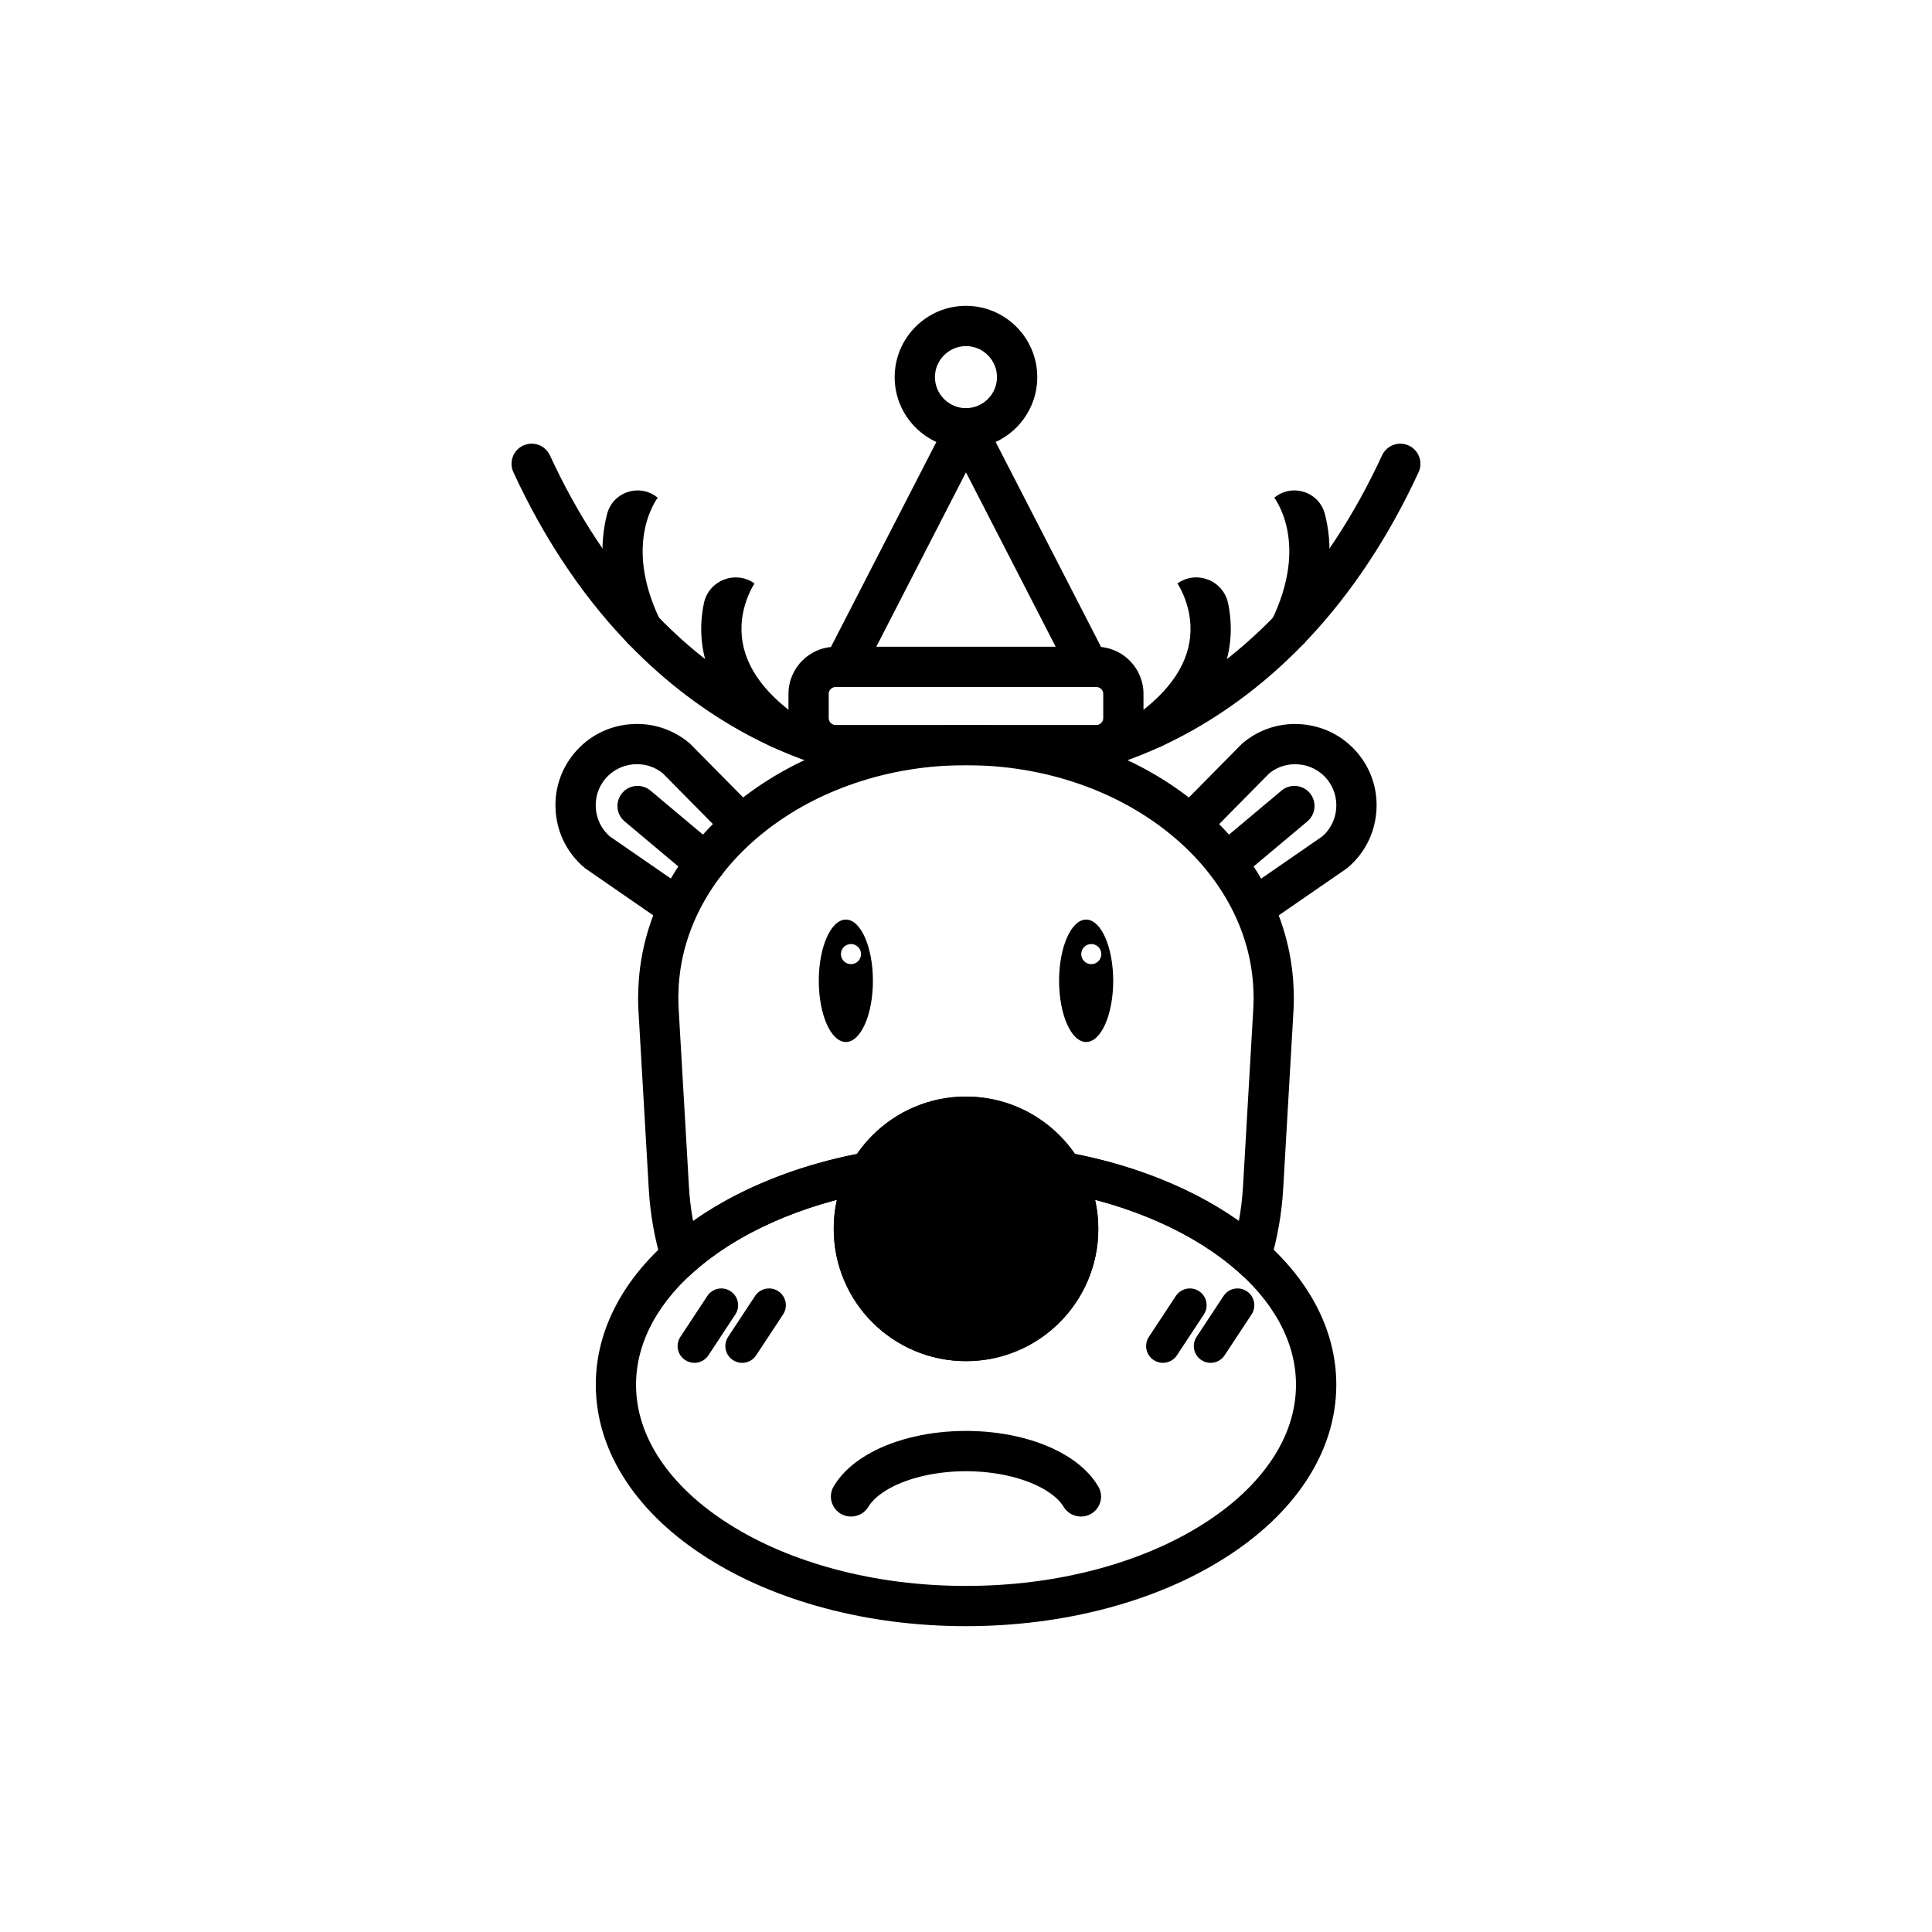 <?xml version="1.0" encoding="UTF-8"?>
<!-- Uploaded to: SVG Repo, www.svgrepo.com, Generator: SVG Repo Mixer Tools -->
<svg fill="#000000" width="800px" height="800px" version="1.1" viewBox="144 144 512 512" xmlns="http://www.w3.org/2000/svg">
 <g>
  <path d="m480.27 388.38-6.062-8.77 20.219-13.961c2.125-1.855 3.422-4.426 3.672-7.269 0.258-2.914-0.633-5.75-2.496-7.973-1.867-2.223-4.496-3.582-7.422-3.84-2.844-0.25-5.598 0.586-7.793 2.356l-17.258 17.48-7.59-7.492 17.633-17.852 0.195-0.16c4.398-3.695 9.996-5.457 15.758-4.949 5.758 0.508 10.957 3.207 14.652 7.606 3.695 4.398 5.457 9.996 4.949 15.758-0.508 5.758-3.207 10.957-7.606 14.652l-0.195 0.16z"/>
  <path d="m469.06 378.01c-1.52 0-3.031-0.648-4.086-1.902-1.895-2.258-1.598-5.617 0.656-7.508l17.977-15.082c2.258-1.895 5.617-1.598 7.508 0.656 1.895 2.258 1.598 5.617-0.656 7.508l-17.977 15.082c-0.996 0.84-2.215 1.246-3.422 1.246z"/>
  <path d="m319.73 388.38-20.645-14.262-0.195-0.16c-4.398-3.695-7.109-8.895-7.606-14.652-0.508-5.758 1.254-11.348 4.949-15.758 3.695-4.406 8.895-7.109 14.652-7.606 5.758-0.508 11.348 1.254 15.758 4.949l0.195 0.16 17.633 17.852-7.59 7.492-17.258-17.48c-2.195-1.77-4.949-2.606-7.793-2.356-2.914 0.258-5.555 1.617-7.422 3.84-1.867 2.223-2.746 5.047-2.496 7.973 0.25 2.844 1.547 5.41 3.672 7.269l20.219 13.961z"/>
  <path d="m330.97 378.04c-1.207 0-2.426-0.41-3.422-1.242l-18.012-15.117c-2.258-1.895-2.551-5.254-0.656-7.508 1.895-2.258 5.254-2.551 7.508-0.656l18.012 15.117c2.258 1.895 2.551 5.254 0.656 7.508-1.055 1.25-2.566 1.898-4.086 1.898z"/>
  <path d="m399.99 504.71c-4.727 0-9.32-0.926-13.648-2.754-4.176-1.77-7.926-4.293-11.145-7.508-3.219-3.219-5.75-6.969-7.508-11.145-1.832-4.328-2.754-8.922-2.754-13.648 0-4.727 0.926-9.32 2.754-13.648 1.77-4.176 4.293-7.926 7.508-11.145 3.219-3.219 6.969-5.75 11.145-7.508 4.328-1.832 8.922-2.754 13.648-2.754 4.727 0 9.32 0.926 13.648 2.754 4.176 1.77 7.926 4.293 11.145 7.508 3.219 3.219 5.75 6.969 7.508 11.145 1.832 4.328 2.754 8.922 2.754 13.648 0 4.727-0.926 9.32-2.754 13.648-1.77 4.176-4.293 7.926-7.508 11.145-3.219 3.219-6.969 5.75-11.145 7.508-4.316 1.828-8.91 2.754-13.648 2.754zm0-59.453c-6.516 0-12.645 2.543-17.25 7.144-4.613 4.613-7.144 10.734-7.144 17.25s2.543 12.645 7.144 17.25c4.613 4.613 10.734 7.144 17.25 7.144 6.516 0 12.645-2.543 17.25-7.144 4.602-4.602 7.144-10.734 7.144-17.25s-2.543-12.645-7.144-17.25c-4.602-4.602-10.727-7.144-17.25-7.144z"/>
  <path d="m321.73 486.46-2.391-7.996c-1.883-6.293-3.031-12.789-3.402-19.312l-2.738-47.305c-0.062-1.012-0.09-2.07-0.09-3.227 0-0.07-0.008-0.176-0.008-0.301 0-0.328 0.008-0.621 0.027-0.879 0.008-0.117 0.008-0.238 0.008-0.355v-0.035c0-0.105 0.008-0.203 0.008-0.312 0.008-0.355 0.02-0.719 0.035-1.109 0.426-9.59 3.066-18.84 7.856-27.496 4.594-8.309 10.984-15.738 18.965-22.066 16.219-12.867 37.527-19.949 59.992-19.949 22.465 0 43.766 7.082 59.992 19.949 7.988 6.336 14.371 13.758 18.965 22.066 4.789 8.664 7.438 17.914 7.856 27.504 0.02 0.391 0.027 0.754 0.035 1.109 0 0.105 0.008 0.203 0.008 0.312v0.035c0 0.117 0.008 0.238 0.008 0.355 0.008 0.258 0.027 0.551 0.027 0.879 0 0.125 0 0.23-0.008 0.301 0 1.156-0.027 2.211-0.09 3.227l-2.738 47.305c-0.383 6.523-1.52 13.02-3.402 19.312l-2.391 7.996-6.246-5.535c-11.438-10.129-28.258-17.613-47.367-21.09l-2.398-0.434-1.242-2.106c-2.125-3.598-5.144-6.621-8.746-8.727-3.707-2.168-7.945-3.316-12.254-3.316-4.32 0-8.559 1.145-12.254 3.316-3.598 2.106-6.621 5.129-8.746 8.727l-1.234 2.106-2.398 0.434c-19.113 3.465-35.938 10.957-47.367 21.09zm2.035-78.203c0 0.062 0.008 0.16 0.008 0.258v0.027c0 0.988 0.027 1.867 0.07 2.703l2.738 47.305c0.176 3.031 0.543 6.062 1.094 9.055 4.906-3.484 10.406-6.594 16.422-9.297 8.309-3.731 17.398-6.594 27.051-8.504 2.922-4.238 6.754-7.812 11.195-10.414 5.332-3.129 11.438-4.781 17.648-4.781 6.211 0 12.316 1.652 17.648 4.781 4.441 2.606 8.273 6.176 11.195 10.414 9.652 1.918 18.742 4.773 27.051 8.504 6.016 2.703 11.516 5.82 16.422 9.297 0.551-2.996 0.914-6.023 1.094-9.055l2.738-47.305c0.043-0.836 0.07-1.715 0.07-2.703v-0.02c0-0.105 0-0.195 0.008-0.266 0-0.098-0.008-0.23-0.008-0.363-0.008-0.168-0.02-0.363-0.02-0.578 0-0.105-0.008-0.215-0.008-0.32-0.008-0.293-0.02-0.578-0.027-0.828v-0.043c-0.348-7.938-2.551-15.613-6.539-22.828-3.91-7.074-9.383-13.418-16.262-18.875-6.969-5.519-15.027-9.855-23.977-12.887-9.312-3.156-19.203-4.754-29.387-4.754-10.184 0-20.074 1.598-29.387 4.754-8.949 3.031-17.02 7.367-23.977 12.887-6.879 5.457-12.352 11.809-16.262 18.875-3.988 7.215-6.195 14.895-6.539 22.828v0.043c-0.008 0.25-0.02 0.531-0.027 0.828 0 0.105-0.008 0.223-0.008 0.328 0 0.215-0.008 0.398-0.02 0.57 0 0.133-0.008 0.258-0.008 0.363z"/>
  <path d="m399.99 574.95c-12.992 0-25.602-1.609-37.492-4.789-11.57-3.094-21.984-7.535-30.961-13.215-9.152-5.785-16.379-12.574-21.461-20.18-2.641-3.945-4.676-8.098-6.043-12.336-1.422-4.398-2.141-8.922-2.141-13.465 0-7.457 1.918-14.742 5.695-21.676 3.562-6.531 8.707-12.602 15.293-18.031 6.379-5.269 13.969-9.828 22.555-13.551 8.621-3.742 18.047-6.559 28.039-8.363l11.465-2.078-5.926 10.031c-2.223 3.769-3.394 8.043-3.394 12.359 0 6.516 2.543 12.645 7.144 17.25 4.602 4.602 10.734 7.144 17.25 7.144s12.645-2.543 17.25-7.144c4.613-4.613 7.144-10.734 7.144-17.25 0-4.328-1.172-8.602-3.394-12.359l-5.926-10.031 11.465 2.078c9.98 1.805 19.418 4.621 28.039 8.363 8.586 3.723 16.172 8.281 22.555 13.551 6.586 5.438 11.73 11.508 15.293 18.031 3.777 6.922 5.695 14.219 5.695 21.676 0 4.543-0.719 9.062-2.141 13.465-1.367 4.238-3.402 8.379-6.043 12.336-5.094 7.606-12.309 14.395-21.461 20.18-8.977 5.68-19.391 10.121-30.961 13.215-11.926 3.172-24.547 4.789-37.539 4.789zm-34.184-113.01c-5.66 1.484-11.062 3.34-16.137 5.547-7.668 3.324-14.395 7.359-20.004 11.996-5.527 4.566-9.812 9.59-12.715 14.922-2.914 5.34-4.391 10.914-4.391 16.566 0 6.844 2.152 13.527 6.391 19.863 4.258 6.363 10.414 12.113 18.297 17.098 8.07 5.102 17.488 9.109 28.02 11.926 10.992 2.941 22.68 4.426 34.738 4.426 12.059 0 23.746-1.492 34.738-4.426 10.531-2.816 19.949-6.824 28.02-11.926 7.891-4.984 14.039-10.742 18.297-17.098 4.238-6.336 6.391-13.02 6.391-19.863 0-5.652-1.477-11.223-4.391-16.566-2.906-5.332-7.188-10.352-12.715-14.922-5.609-4.629-12.336-8.664-20.004-11.996-5.082-2.203-10.477-4.062-16.137-5.547 0.578 2.523 0.871 5.117 0.871 7.723 0 4.727-0.926 9.32-2.754 13.648-1.77 4.176-4.293 7.926-7.508 11.145-3.219 3.219-6.969 5.75-11.145 7.508-4.328 1.832-8.922 2.754-13.648 2.754-4.727 0-9.32-0.926-13.648-2.754-4.176-1.77-7.926-4.293-11.145-7.508-3.219-3.219-5.75-6.969-7.508-11.145-1.832-4.328-2.754-8.922-2.754-13.648-0.031-2.606 0.262-5.191 0.84-7.723z"/>
  <path d="m368.16 387.7c-3.953 0-7.172 7.262-7.172 16.219 0 8.957 3.207 16.219 7.172 16.219 3.965 0 7.172-7.262 7.172-16.219-0.004-8.957-3.211-16.219-7.172-16.219zm1.359 11.809c-1.477 0-2.664-1.191-2.664-2.664 0-1.477 1.191-2.664 2.664-2.664 1.477 0 2.664 1.191 2.664 2.664 0 1.477-1.191 2.664-2.664 2.664z"/>
  <path d="m431.84 387.7c-3.953 0-7.172 7.262-7.172 16.219 0 8.957 3.207 16.219 7.172 16.219 3.965 0 7.172-7.262 7.172-16.219-0.012-8.957-3.219-16.219-7.172-16.219zm1.359 11.809c-1.477 0-2.664-1.191-2.664-2.664 0-1.477 1.191-2.664 2.664-2.664 1.477 0 2.664 1.191 2.664 2.664 0 1.477-1.191 2.664-2.664 2.664z"/>
  <path d="m425.14 349.88-0.949-10.621h-0.02c0.035 0 3.457-0.336 8.977-1.895 5.082-1.43 13.035-4.211 22.066-9.348 10.141-5.766 19.566-13.27 28.02-22.305 10.602-11.34 19.691-25.141 27.023-41.031 1.234-2.676 4.398-3.84 7.074-2.606 2.676 1.234 3.84 4.398 2.606 7.074-7.883 17.07-17.711 31.93-29.219 44.168-9.262 9.848-19.621 18.012-30.793 24.289-19.191 10.77-34.164 12.219-34.785 12.273z"/>
  <path d="m449.39 342.34c-1.617 0-3.207-0.73-4.258-2.113-1.777-2.348-1.305-5.695 1.039-7.465 9.242-6.977 13.723-14.77 13.305-23.16-0.32-6.391-3.43-10.965-3.457-11.012l0.02 0.027c5.047-3.59 12.129-0.836 13.41 5.227 0.301 1.43 0.531 2.969 0.641 4.594 0.383 5.492-0.641 10.867-3.039 15.961-2.879 6.121-7.742 11.801-14.457 16.867-0.965 0.73-2.094 1.074-3.203 1.074z"/>
  <path d="m485.79 316.08c-0.781 0-1.574-0.168-2.328-0.531-2.648-1.289-3.75-4.481-2.461-7.129 2.336-4.809 3.812-9.527 4.398-14.016 0.453-3.512 0.355-6.906-0.285-10.086-1.094-5.422-3.43-8.426-3.457-8.461 0.027 0.035 0.035 0.043 0.035 0.043 4.711-3.91 11.891-1.598 13.418 4.328 0.098 0.383 0.195 0.773 0.285 1.172 0.988 4.391 1.199 9.027 0.641 13.801-0.676 5.812-2.508 11.828-5.449 17.871-0.91 1.906-2.812 3.008-4.797 3.008z"/>
  <path d="m374.86 349.88c-0.633-0.055-15.598-1.5-34.793-12.281-11.172-6.273-21.531-14.441-30.793-24.289-11.508-12.227-21.336-27.086-29.219-44.168-1.234-2.676-0.07-5.84 2.606-7.074 2.676-1.234 5.84-0.07 7.074 2.606 7.332 15.891 16.422 29.691 27.023 41.031 8.453 9.039 17.871 16.539 28.02 22.305 9.039 5.137 16.992 7.918 22.066 9.348 5.519 1.555 8.949 1.895 8.977 1.895h-0.02z"/>
  <path d="m350.61 342.34c-1.121 0-2.25-0.348-3.207-1.074-6.711-5.066-11.578-10.742-14.457-16.867-2.398-5.102-3.422-10.469-3.039-15.961 0.117-1.625 0.336-3.164 0.641-4.594 1.281-6.062 8.363-8.816 13.41-5.227l0.02-0.027c-0.035 0.043-3.144 4.621-3.457 11.012-0.418 8.391 4.062 16.184 13.305 23.16 2.348 1.777 2.816 5.117 1.039 7.465-1.035 1.387-2.637 2.113-4.254 2.113z"/>
  <path d="m314.2 316.08c-1.98 0-3.875-1.102-4.797-3.004-2.941-6.043-4.773-12.059-5.449-17.871-0.559-4.773-0.336-9.41 0.641-13.801 0.09-0.398 0.188-0.789 0.285-1.172 1.527-5.926 8.707-8.238 13.418-4.328 0 0 0.02-0.02 0.035-0.043-0.027 0.027-2.363 3.039-3.457 8.461-0.641 3.18-0.738 6.566-0.285 10.086 0.578 4.488 2.055 9.207 4.398 14.016 1.289 2.648 0.188 5.84-2.461 7.129-0.754 0.359-1.547 0.527-2.328 0.527z"/>
  <path d="m432.51 326.07h-65.031c-1.855 0-3.582-0.969-4.551-2.551-0.969-1.59-1.039-3.562-0.188-5.215l32.516-63.227c0.914-1.777 2.746-2.898 4.746-2.898s3.832 1.121 4.746 2.898l32.516 63.227c0.852 1.652 0.781 3.625-0.188 5.215-0.977 1.582-2.703 2.551-4.566 2.551zm-56.289-10.664h47.551l-23.781-46.238z"/>
  <path d="m434.56 346.79h-69.129c-6.879 0-12.477-5.598-12.477-12.477v-6.434c0-6.879 5.598-12.477 12.477-12.477h69.129c6.879 0 12.477 5.598 12.477 12.477v6.434c0 6.879-5.598 12.477-12.477 12.477zm-69.129-20.723c-0.988 0-1.812 0.828-1.812 1.812v6.434c0 0.988 0.828 1.812 1.812 1.812h69.129c0.988 0 1.812-0.828 1.812-1.812v-6.434c0-0.988-0.828-1.812-1.812-1.812z"/>
  <path d="m399.99 262.84c-10.414 0-18.895-8.477-18.895-18.895 0-10.414 8.477-18.895 18.895-18.895 10.414 0 18.895 8.477 18.895 18.895 0 10.418-8.469 18.895-18.895 18.895zm0-27.121c-2.188 0-4.246 0.863-5.805 2.418-1.562 1.562-2.418 3.625-2.418 5.805 0 2.176 0.863 4.246 2.418 5.805 1.562 1.562 3.625 2.418 5.805 2.418 2.176 0 4.246-0.863 5.805-2.418 1.562-1.562 2.418-3.625 2.418-5.805 0-2.176-0.863-4.246-2.418-5.805-1.555-1.555-3.617-2.418-5.805-2.418z"/>
  <path d="m328.02 505.17c-0.836 0-1.688-0.238-2.445-0.738-2.055-1.352-2.613-4.106-1.262-6.16l7.137-10.824c1.352-2.055 4.106-2.613 6.16-1.262 2.055 1.352 2.613 4.106 1.262 6.16l-7.137 10.824c-0.852 1.297-2.266 2-3.715 2z"/>
  <path d="m340.67 505.17c-0.836 0-1.688-0.238-2.445-0.738-2.055-1.352-2.613-4.106-1.262-6.16l7.137-10.824c1.352-2.055 4.106-2.613 6.16-1.262 2.055 1.352 2.613 4.106 1.262 6.16l-7.137 10.824c-0.855 1.297-2.277 2-3.715 2z"/>
  <path d="m452.18 505.17c-0.844 0-1.688-0.238-2.445-0.738-2.055-1.352-2.613-4.106-1.262-6.16l7.137-10.824c1.352-2.055 4.106-2.613 6.16-1.262 2.055 1.352 2.613 4.106 1.262 6.16l-7.137 10.824c-0.852 1.297-2.273 2-3.715 2z"/>
  <path d="m464.82 505.17c-0.844 0-1.688-0.238-2.445-0.738-2.055-1.352-2.613-4.106-1.262-6.16l7.137-10.824c1.352-2.055 4.106-2.613 6.16-1.262 2.055 1.352 2.613 4.106 1.262 6.16l-7.137 10.824c-0.852 1.297-2.266 2-3.715 2z"/>
  <path d="m430.48 545.9c-1.883 0-3.66-0.969-4.621-2.594-0.168-0.293-0.375-0.586-0.605-0.879-1.137-1.465-2.934-2.879-5.191-4.106-5.199-2.816-12.504-4.434-20.066-4.434s-14.867 1.617-20.066 4.434c-2.258 1.227-4.051 2.648-5.191 4.106-0.23 0.293-0.434 0.586-0.605 0.879-0.961 1.625-2.727 2.594-4.621 2.594-4.07 0-6.656-4.418-4.613-7.938 0.418-0.719 0.887-1.414 1.422-2.098 2.062-2.648 4.934-4.977 8.512-6.922 6.809-3.695 15.738-5.731 25.148-5.731 9.41 0 18.344 2.035 25.148 5.731 3.582 1.945 6.453 4.273 8.512 6.922 0.531 0.676 1.004 1.379 1.422 2.098 2.074 3.523-0.512 7.938-4.582 7.938z"/>
  <path d="m429.72 469.66c0 16.418-13.309 29.727-29.727 29.727-16.414 0-29.723-13.309-29.723-29.727s13.309-29.727 29.723-29.727c16.418 0 29.727 13.309 29.727 29.727"/>
 </g>
</svg>